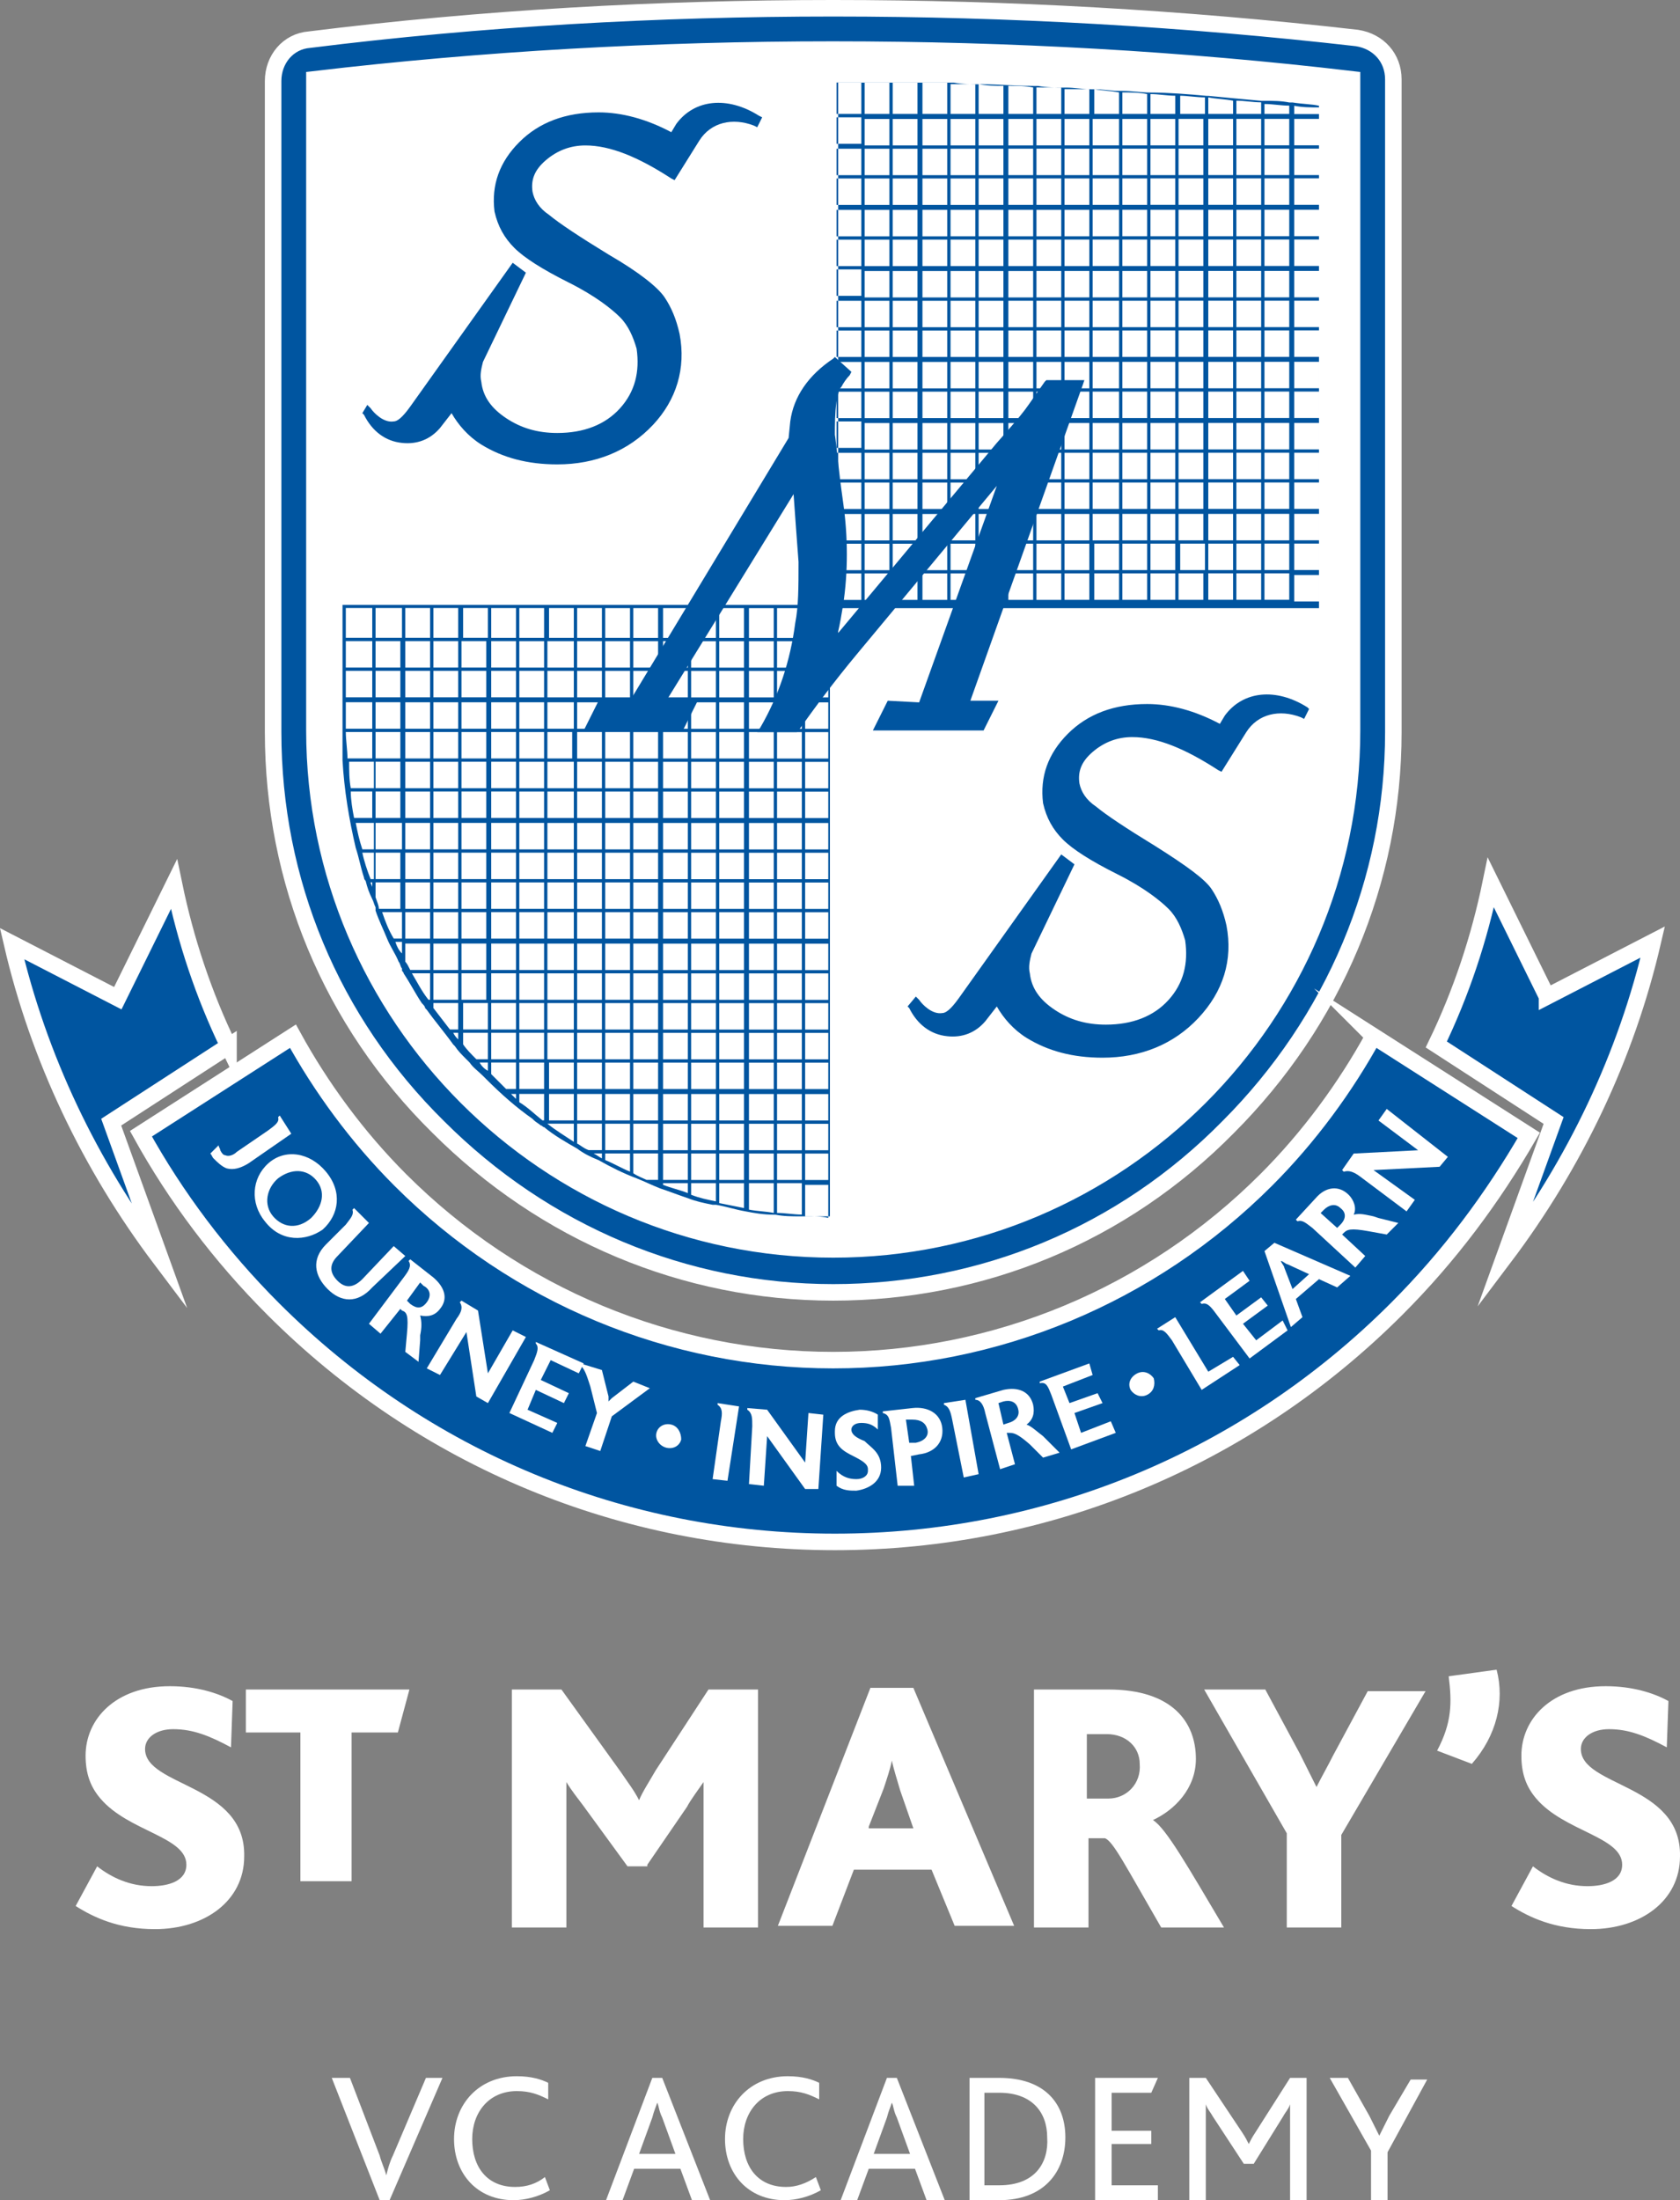 <?xml version="1.0" encoding="UTF-8"?>
<svg id="Layer_2" data-name="Layer 2" xmlns="http://www.w3.org/2000/svg" viewBox="0 0 101.68 133.13">
  <rect x="0" y="0" width="101.68" height="133.13" fill="#808080" stroke="none"/>
  <defs>
    <style>
      .cls-1, .cls-2 {
        fill: #0055a0;
      }

      .cls-3 {
        fill: #fff;
      }

      .cls-2 {
        stroke: #fff;
        stroke-miterlimit: 10;
      }
    </style>
  </defs>
  <g>
    <path class="cls-3" d="m8.78,105.83c0-.7.7-1.2,1.7-1.2,1.2,0,2.2.4,3.5,1.1l.1-2.8c-.9-.5-2.2-.9-3.8-.9-3.3,0-5.1,2-5.1,4.2,0,1.1.3,1.9.9,2.6,1.7,2,5.2,2.3,5.2,4,0,1-1.1,1.3-2.1,1.3-1.3,0-2.4-.5-3.3-1.2l-1.3,2.4c1.1.7,2.6,1.4,4.8,1.4,3,0,5.4-1.7,5.4-4.4.1-4.4-6-4.2-6-6.5Z"/>
    <polygon class="cls-3" points="21.28 113.83 21.28 104.83 24.08 104.83 24.78 102.23 14.88 102.23 14.88 104.83 18.18 104.83 18.18 113.83 21.28 113.83"/>
    <path class="cls-3" d="m39.18,112.83l2.4-3.5c.2-.4.8-1.2,1-1.5h0v8.8h3.3v-14.4h-3l-3.2,4.9c-.4.7-.8,1.3-1,1.8h0c-.3-.6-.7-1.1-1.1-1.7l-3.6-5h-3v14.4h3.3v-8.8h0c.3.5.7,1,1,1.4l2.7,3.7h1.2v-.1Z"/>
    <path class="cls-3" d="m55.28,102.13h-2.6l-5.6,14.4h3.3l1.3-3.4h4.7l1.4,3.4h3.6l-6.1-14.4Zm-2.7,8.4l.9-2.3c.2-.6.4-1.2.5-1.7h0c.1.5.3,1.1.5,1.8l.8,2.3h-2.7v-.1Z"/>
    <path class="cls-3" d="m69.78,110.13h0c1.3-.6,2.6-1.9,2.6-3.7,0-2.2-1.4-4.2-5.3-4.2h-4.5v14.4h3.3v-5.4h1c.5.2,1.2,1.6,3.4,5.4h3.8c-2.2-3.7-3.5-6-4.3-6.5Zm-2.7-1.3h-1.3v-3.9h1.2c1.2,0,2,.8,2,1.8.1,1.2-.8,2.1-1.9,2.1Z"/>
    <path class="cls-3" d="m77.88,116.63h3.3v-5.6l5.1-8.7h-3.5l-2.1,3.9c-.3.6-.7,1.3-1,1.9h0c-.3-.6-.7-1.4-1-2l-2.1-3.9h-3.7l5,8.7v5.7Z"/>
    <path class="cls-3" d="m87.68,101.43c.2,1.6.2,2.8-.7,4.5l2.1.8c1.5-1.7,2-3.8,1.5-5.7l-2.9.4Z"/>
    <path class="cls-3" d="m95.68,105.83c0-.7.7-1.2,1.7-1.2,1.2,0,2.2.4,3.5,1.1l.1-2.8c-.9-.5-2.2-.9-3.8-.9-3.3,0-5.1,2-5.1,4.2,0,1.1.3,1.9.9,2.6,1.7,2,5.2,2.3,5.2,4,0,1-1.1,1.3-2.1,1.3-1.3,0-2.4-.5-3.3-1.2l-1.3,2.4c1.1.7,2.6,1.4,4.8,1.4,3,0,5.4-1.7,5.4-4.4.1-4.4-6-4.2-6-6.5Z"/>
    <path class="cls-3" d="m23.78,130.43c-.2.4-.3.8-.4,1.2h0c-.1-.4-.3-.8-.4-1.2l-1.8-4.7h-1.1l2.9,7.4h.6l3.2-7.4h-1l-2,4.7Z"/>
    <path class="cls-3" d="m31.18,132.33c-1.7,0-2.6-1.2-2.6-2.9,0-1.6,1-2.9,2.7-2.9.8,0,1.3.2,1.9.5v-1c-.4-.2-1-.4-1.9-.4-2.3,0-3.8,1.7-3.8,3.8s1.4,3.7,3.6,3.7c.7,0,1.5-.2,2.2-.6l-.3-.8c-.5.4-1.1.6-1.8.6Z"/>
    <path class="cls-3" d="m39.48,125.73l-2.8,7.4h1l.7-1.9h2.8l.7,1.9h1.1l-2.9-7.4h-.6Zm-.8,4.6l.8-2.2c.1-.4.2-.6.3-.9h0c.1.2.1.5.3.9l.8,2.2h-2.2Z"/>
    <path class="cls-3" d="m47.58,132.33c-1.7,0-2.6-1.2-2.6-2.9,0-1.6,1-2.9,2.7-2.9.8,0,1.3.2,1.9.5v-1c-.4-.2-1-.4-1.9-.4-2.3,0-3.8,1.7-3.8,3.8s1.4,3.7,3.6,3.7c.7,0,1.5-.2,2.2-.6l-.3-.8c-.6.4-1.2.6-1.8.6Z"/>
    <path class="cls-3" d="m53.68,125.73l-2.8,7.4h1l.7-1.9h2.8l.7,1.9h1.1l-2.9-7.4h-.6Zm-.8,4.6l.8-2.2c.1-.4.2-.6.3-.9h0c.1.2.1.5.3.9l.8,2.2h-2.2Z"/>
    <path class="cls-3" d="m60.48,125.73h-1.8v7.4h1.8c2.7,0,4-1.7,4-3.8s-1.3-3.6-4-3.6Zm0,6.5h-.9v-5.6h.9c2,0,2.9,1.2,2.9,2.7.1,1.5-.7,2.9-2.9,2.9Z"/>
    <polygon class="cls-3" points="67.28 129.73 69.68 129.73 69.68 128.93 67.28 128.93 67.28 126.63 69.68 126.63 70.08 125.73 66.28 125.73 66.28 133.13 70.08 133.13 70.08 132.23 67.28 132.23 67.28 129.73"/>
    <path class="cls-3" d="m75.98,129.03c-.2.3-.3.5-.4.7h0c-.1-.2-.2-.4-.4-.7l-2.2-3.3h-1v7.4h1v-5.8h0c.1.3.3.5.4.7l1.9,2.9h.6l1.8-2.9c.1-.2.3-.4.4-.7h0v5.8h1v-7.4h-1l-2.1,3.3Z"/>
    <path class="cls-3" d="m84.08,128.03c-.2.4-.4.8-.6,1.2h0c-.2-.4-.4-.8-.6-1.2l-1.3-2.3h-1.1l2.5,4.4v3h1v-2.9l2.4-4.4h-1l-1.3,2.2Z"/>
  </g>
  <g>
    <path class="cls-3" d="m50.43,3c10.7,0,21.2.6,31.4,1.8v39.4c0,17.3-14.1,31.4-31.4,31.4h0c-17.3,0-31.4-14.1-31.4-31.4V4.8c10.2-1.2,20.7-1.8,31.4-1.8"/>
    <path class="cls-2" d="m50.43,3c10.7,0,21.2.6,31.4,1.8v39.4c0,17.3-14.1,31.4-31.4,31.4h0c-17.3,0-31.4-14.1-31.4-31.4V4.8c10.2-1.2,20.7-1.8,31.4-1.8m0-2.5c-10.6,0-21.3.6-31.7,1.9h0c-1.3.1-2.2,1.2-2.2,2.5h0v39.4c0,9,3.5,17.5,10,23.9,6.4,6.4,14.9,10,23.9,10s17.5-3.5,23.9-10c6.4-6.4,10-14.9,10-23.9V4.8h0c0-1.3-.9-2.3-2.2-2.5h0c-10.5-1.2-21.1-1.8-31.7-1.8h0Z"/>
    <path class="cls-1" d="m78.23,6.2h-.2c-.5-.1-1-.1-1.5-.1h-.2c-1.1-.1-2.2-.2-3.2-.3h-.1c-1.1-.1-2.3-.2-3.4-.2h0c-.6,0-1.1-.1-1.7-.1h-.2c-.5,0-1-.1-1.5-.1h-.2c-.5,0-1-.1-1.5-.1h-.1c-.5,0-1.1,0-1.6-.1h-.2c-1.1,0-2.2-.1-3.2-.1h-.1c-.5,0-1.1,0-1.6-.1h-7v31.8h29.1V6.4c-.4-.1-1-.1-1.6-.2Zm1.6.7h-1.5v-.5c.5.1,1,.1,1.5.1v.4Zm-29.2.2h1.5v1.6h-1.5v-1.6Zm1.5,1.9v1.6h-1.5v-1.6h1.5Zm0,1.8v1.6h-1.5v-1.6h1.5Zm0,1.9v1.6h-1.5v-1.6s1.5,0,1.5,0Zm0,1.8v1.6h-1.5v-1.6h1.5Zm0,1.8v1.6h-1.5v-1.6h1.5Zm0,1.9v1.6h-1.5v-1.6h1.5Zm0,1.8v1.6h-1.5v-1.6h1.5Zm0,1.9v1.6h-1.5v-1.6h1.5Zm0,1.8v1.6h-1.5v-1.6h1.5Zm0,1.8v1.6h-1.5v-1.6h1.5Zm0,1.9v1.6h-1.5v-1.6s1.5,0,1.5,0Zm0,1.8v1.6h-1.5v-1.6h1.5Zm0,1.9v1.6h-1.5v-1.6h1.5Zm0,1.8v1.6h-1.5v-1.6h1.5Zm0,1.8v1.6h-1.5v-1.6h1.5Zm.2-2v-1.6h1.5v1.6h-1.5Zm1.5.2v1.6h-1.5v-1.6h1.5Zm-1.5-2.1v-1.6h1.5v1.6h-1.5Zm0-1.8v-1.6h1.5v1.6h-1.5Zm0-1.8v-1.6h1.5v1.6h-1.5Zm0-1.9v-1.6h1.5v1.6h-1.5Zm0-1.8v-1.6h1.5v1.6h-1.5Zm0-1.9v-1.6h1.5v1.6h-1.5Zm0-1.8v-1.6h1.5v1.6h-1.5Zm0-1.8v-1.6h1.5v1.6h-1.5Zm0-1.9v-1.6h1.5v1.6h-1.5Zm0-1.8v-1.6h1.5v1.6h-1.5Zm0-1.9v-1.6h1.5v1.6h-1.5Zm0-1.8v-1.6h1.5v1.6h-1.5Zm0-1.8v-1.6h1.5v1.6h-1.5Zm0,25.9h1.5v1.6h-1.5v-1.6Zm1.7-2v-1.6h1.5v1.6h-1.5Zm1.5.2v1.6h-1.5v-1.6h1.5Zm-1.5-2.1v-1.6h1.5v1.6h-1.5Zm0-1.8v-1.6h1.5v1.6h-1.5Zm0-1.8v-1.6h1.5v1.6h-1.5Zm0-1.9v-1.6h1.5v1.6h-1.5Zm0-1.8v-1.6h1.5v1.6h-1.5Zm0-1.9v-1.6h1.5v1.6h-1.5Zm0-1.8v-1.6h1.5v1.6h-1.5Zm0-1.8v-1.6h1.5v1.6h-1.5Zm0-1.9v-1.6h1.5v1.6h-1.5Zm0-1.8v-1.6h1.5v1.6h-1.5Zm0-1.9v-1.6h1.5v1.6h-1.5Zm0-1.8v-1.6h1.5v1.6h-1.5Zm0-1.8v-1.6h1.5v1.6h-1.5Zm0,25.9h1.5v1.6h-1.5v-1.6Zm1.8-2v-1.6h1.5v1.6h-1.5Zm1.5.2v1.6h-1.5v-1.6h1.5Zm-1.5-2.1v-1.6h1.5v1.6h-1.5Zm0-1.8v-1.6h1.5v1.6h-1.5Zm0-1.8v-1.6h1.5v1.6h-1.5Zm0-1.9v-1.6h1.5v1.6h-1.5Zm0-1.8v-1.6h1.5v1.6h-1.5Zm0-1.9v-1.6h1.5v1.6h-1.5Zm0-1.8v-1.6h1.5v1.6h-1.5Zm0-1.8v-1.6h1.5v1.6h-1.5Zm0-1.9v-1.6h1.5v1.6h-1.5Zm0-1.8v-1.6h1.5v1.6h-1.5Zm0-1.9v-1.6h1.5v1.6h-1.5Zm0-1.8v-1.6h1.5v1.6h-1.5Zm0-1.8v-1.6h1.5v1.6h-1.5Zm0,25.9h1.5v1.6h-1.5v-1.6Zm1.7-2v-1.6h1.5v1.6h-1.5Zm1.5.2v1.6h-1.5v-1.6h1.5Zm-1.5-2.1v-1.6h1.5v1.6h-1.5Zm0-1.8v-1.6h1.5v1.6h-1.5Zm0-1.8v-1.6h1.5v1.6h-1.5Zm0-1.9v-1.6h1.5v1.6h-1.5Zm0-1.8v-1.6h1.5v1.6h-1.5Zm0-1.9v-1.6h1.5v1.6h-1.5Zm0-1.8v-1.6h1.5v1.6h-1.5Zm0-1.8v-1.6h1.5v1.6h-1.5Zm0-1.9v-1.6h1.5v1.6h-1.5Zm0-1.8v-1.6h1.5v1.6h-1.5Zm0-1.9v-1.6h1.5v1.6h-1.5Zm0-1.8v-1.6h1.5v1.6h-1.5Zm0-1.8v-1.6h1.5v1.6h-1.5Zm0,25.9h1.5v1.6h-1.5v-1.6Zm1.7-2v-1.6h1.5v1.6h-1.5Zm1.5.2v1.6h-1.5v-1.6h1.5Zm-1.5-2.1v-1.6h1.5v1.6h-1.5Zm0-1.8v-1.6h1.5v1.6h-1.5Zm0-1.8v-1.6h1.5v1.6h-1.5Zm0-1.9v-1.6h1.5v1.6h-1.5Zm0-1.8v-1.6h1.5v1.6h-1.5Zm0-1.9v-1.6h1.5v1.6h-1.5Zm0-1.8v-1.6h1.5v1.6h-1.5Zm0-1.8v-1.6h1.5v1.6h-1.5Zm0-1.9v-1.6h1.5v1.6h-1.5Zm0-1.8v-1.6h1.5v1.6h-1.5Zm0-1.9v-1.6h1.5v1.6h-1.5Zm0-1.8v-1.6h1.5v1.6h-1.5Zm0-1.8v-1.6h1.5v1.6h-1.5Zm0,25.9h1.5v1.6h-1.5v-1.6Zm1.8-2v-1.6h1.5v1.6h-1.5Zm1.5.2v1.6h-1.5v-1.6h1.5Zm-1.5-2.1v-1.6h1.5v1.6h-1.5Zm0-1.8v-1.6h1.5v1.6h-1.5Zm0-1.8v-1.6h1.5v1.6h-1.5Zm0-1.9v-1.6h1.5v1.6h-1.5Zm0-1.8v-1.6h1.5v1.6h-1.5Zm0-1.9v-1.6h1.5v1.6h-1.5Zm0-1.8v-1.6h1.5v1.6h-1.5Zm0-1.8v-1.6h1.5v1.6h-1.5Zm0-1.9v-1.6h1.5v1.6h-1.5Zm0-1.8v-1.6h1.5v1.6h-1.5Zm0-1.9v-1.6h1.5v1.6h-1.5Zm0-1.8v-1.6h1.5v1.6h-1.5Zm0-1.8v-1.6h1.5v1.6h-1.5Zm0,25.9h1.5v1.6h-1.5s0-1.6,0-1.6Zm1.7-2v-1.6h1.5v1.6h-1.5Zm1.5.2v1.6h-1.5v-1.6h1.5Zm-1.5-2.1v-1.6h1.5v1.6h-1.5Zm0-1.8v-1.6h1.5v1.6h-1.5Zm0-1.8v-1.6h1.5v1.6h-1.5Zm0-1.9v-1.6h1.5v1.6h-1.5Zm0-1.8v-1.6h1.5v1.6h-1.5Zm0-1.9v-1.6h1.5v1.6h-1.5Zm0-1.8v-1.6h1.5v1.6h-1.5Zm0-1.8v-1.6h1.5v1.6h-1.5Zm0-1.9v-1.6h1.5v1.6h-1.5Zm0-1.8v-1.6h1.5v1.6h-1.5Zm0-1.9v-1.6h1.5v1.6h-1.5Zm0-1.8v-1.6h1.5v1.6h-1.5Zm0-1.8v-1.6h1.5v1.6h-1.5Zm0,25.9h1.5v1.6h-1.5v-1.6Zm1.7-2v-1.6h1.5v1.6h-1.5Zm1.5.2v1.6h-1.5v-1.6h1.5Zm-1.5-2.1v-1.6h1.5v1.6h-1.5Zm0-1.8v-1.6h1.5v1.6h-1.5Zm0-1.8v-1.6h1.5v1.6h-1.5Zm0-1.9v-1.6h1.5v1.6h-1.5Zm0-1.8v-1.6h1.5v1.6h-1.5Zm0-1.9v-1.6h1.5v1.6h-1.5Zm0-1.8v-1.6h1.5v1.6h-1.5Zm0-1.8v-1.6h1.5v1.6h-1.5Zm0-1.9v-1.6h1.5v1.6h-1.5Zm0-1.8v-1.6h1.5v1.6h-1.5Zm0-1.9v-1.6h1.5v1.6h-1.5Zm0-1.8v-1.6h1.5v1.6h-1.5Zm0-1.8v-1.6h1.5v1.6h-1.5Zm0,25.9h1.5v1.6h-1.5v-1.6Zm1.7-2v-1.6h1.6v1.6h-1.6Zm1.6.2v1.6h-1.5v-1.6h1.5Zm-1.6-2.1v-1.6h1.6v1.6h-1.6Zm0-1.8v-1.6h1.6v1.6h-1.6Zm0-1.8v-1.6h1.6v1.6h-1.6Zm0-1.9v-1.6h1.6v1.6h-1.6Zm0-1.8v-1.6h1.6v1.6h-1.6Zm0-1.9v-1.6h1.6v1.6h-1.6Zm0-1.8v-1.6h1.6v1.6h-1.6Zm0-1.8v-1.6h1.6v1.6h-1.6Zm0-1.9v-1.6h1.6v1.6h-1.6Zm0-1.8v-1.6h1.6v1.6h-1.6Zm0-1.9v-1.6h1.6v1.6h-1.6Zm0-1.8v-1.6h1.6v1.6h-1.6Zm0-1.8v-1.6h1.6v1.6h-1.6Zm0,25.9h1.6v1.6h-1.5v-1.6h-.1Zm1.8-2v-1.6h1.5v1.6h-1.5Zm1.5.2v1.6h-1.5v-1.6h1.5Zm-1.5-2.1v-1.6h1.5v1.6h-1.5Zm0-1.8v-1.6h1.5v1.6h-1.5Zm0-1.8v-1.6h1.5v1.6h-1.5Zm0-1.9v-1.6h1.5v1.6h-1.5Zm0-1.8v-1.6h1.5v1.6h-1.5Zm0-1.9v-1.6h1.5v1.6h-1.5Zm0-1.8v-1.6h1.5v1.6h-1.5Zm0-1.8v-1.6h1.5v1.6h-1.5Zm0-1.9v-1.6h1.5v1.6h-1.5Zm0-1.8v-1.6h1.5v1.6h-1.5Zm0-1.9v-1.6h1.5v1.6h-1.5Zm0-1.8v-1.6h1.5v1.6h-1.5Zm0-1.8v-1.6h1.5v1.6h-1.5Zm0,25.9h1.5v1.6h-1.5v-1.6Zm1.7-2v-1.6h1.5v1.6h-1.5Zm1.5.2v1.6h-1.5v-1.6h1.5Zm-1.5-2.1v-1.6h1.5v1.6h-1.5Zm0-1.8v-1.6h1.5v1.6h-1.5Zm0-1.8v-1.6h1.5v1.6h-1.5Zm0-1.9v-1.6h1.5v1.6h-1.5Zm0-1.8v-1.6h1.5v1.6h-1.5Zm0-1.9v-1.6h1.5v1.6h-1.5Zm0-1.8v-1.6h1.5v1.6h-1.5Zm0-1.8v-1.6h1.5v1.6h-1.5Zm0-1.9v-1.6h1.5v1.6h-1.5Zm0-1.8v-1.6h1.5v1.6h-1.5Zm0-1.9v-1.6h1.5v1.6h-1.5Zm0-1.8v-1.6h1.5v1.6h-1.5Zm0-1.8v-1.6h1.5v1.6h-1.5Zm0,25.9h1.5v1.6h-1.5v-1.6Zm1.7-2v-1.6h1.5v1.6h-1.5Zm1.6.2v1.6h-1.5v-1.6h1.5Zm-1.6-2.1v-1.6h1.5v1.6h-1.5Zm0-1.8v-1.6h1.5v1.6h-1.5Zm0-1.8v-1.6h1.5v1.6h-1.5Zm0-1.9v-1.6h1.5v1.6h-1.5Zm0-1.8v-1.6h1.5v1.6h-1.5Zm0-1.9v-1.6h1.5v1.6h-1.5Zm0-1.8v-1.6h1.5v1.6h-1.5Zm0-1.8v-1.6h1.5v1.6h-1.5Zm0-1.9v-1.6h1.5v1.6h-1.5Zm0-1.8v-1.6h1.5v1.6h-1.5Zm0-1.9v-1.6h1.5v1.6h-1.5Zm0-1.8v-1.6h1.5v1.6h-1.5Zm0-1.8v-1.6h1.5v1.6h-1.5Zm0,25.9h1.5v1.6h-1.5v-1.6Zm1.8-2v-1.6h1.5v1.6h-1.5Zm1.5.2v1.6h-1.5v-1.6h1.5Zm-1.5-2.1v-1.6h1.5v1.6h-1.5Zm0-1.8v-1.6h1.5v1.6h-1.5Zm0-1.8v-1.6h1.5v1.6h-1.5Zm0-1.9v-1.6h1.5v1.6h-1.5Zm0-1.8v-1.6h1.5v1.6h-1.5Zm0-1.9v-1.6h1.5v1.6h-1.5Zm0-1.8v-1.6h1.5v1.6h-1.5Zm0-1.8v-1.6h1.5v1.6h-1.5Zm0-1.9v-1.6h1.5v1.6h-1.5Zm0-1.8v-1.6h1.5v1.6h-1.5Zm0-1.9v-1.6h1.5v1.6h-1.5Zm0-1.8v-1.6h1.5v1.6h-1.5Zm0-1.8v-1.6h1.5v1.6h-1.5Zm0,25.9h1.5v1.6h-1.5v-1.6Zm1.7-2v-1.6h1.5v1.6h-1.5Zm1.5.2v1.6h-1.5v-1.6h1.5Zm-1.5-2.1v-1.6h1.5v1.6h-1.5Zm0-1.8v-1.6h1.5v1.6h-1.5Zm0-1.8v-1.6h1.5v1.6h-1.5Zm0-1.9v-1.6h1.5v1.6h-1.5Zm0-1.8v-1.6h1.5v1.6h-1.5Zm0-1.9v-1.6h1.5v1.6h-1.5Zm0-1.8v-1.6h1.5v1.6h-1.5Zm0-1.8v-1.6h1.5v1.6h-1.5Zm0-1.9v-1.6h1.5v1.6h-1.5Zm0-1.8v-1.6h1.5v1.6h-1.5Zm0-1.9v-1.6h1.5v1.6h-1.5Zm0-1.8v-1.6h1.5v1.6h-1.5Zm0-1.8v-1.6h1.5v1.6h-1.5Zm0,25.9h1.5v1.6h-1.5v-1.6Zm1.7-2v-1.6h1.5v1.6h-1.5Zm1.5.2v1.6h-1.5v-1.6h1.5Zm-1.5-2.1v-1.6h1.5v1.6h-1.5Zm0-1.8v-1.6h1.5v1.6h-1.5Zm0-1.8v-1.6h1.5v1.6h-1.5Zm0-1.9v-1.6h1.5v1.6h-1.5Zm0-1.8v-1.6h1.5v1.6h-1.5Zm0-1.9v-1.6h1.5v1.6h-1.5Zm0-1.8v-1.6h1.5v1.6h-1.5Zm0-1.8v-1.6h1.5v1.6h-1.5Zm0-1.9v-1.6h1.5v1.6h-1.5Zm0-1.8v-1.6h1.5v1.6h-1.5Zm0-1.9v-1.6h1.5v1.6h-1.5Zm0-1.8v-1.6h1.5v1.6h-1.5Zm0-1.8v-1.6h1.5v1.6h-1.5Zm0,25.9h1.5v1.6h-1.5v-1.6Zm1.8,1.7v-1.6h1.5v1.6h-1.5Zm0-1.9v-1.6h1.5v1.6h-1.5Zm0-1.8v-1.6h1.5v1.6h-1.5Zm0-1.9v-1.6h1.5v1.6h-1.5Zm0-1.8v-1.6h1.5v1.6h-1.5Zm0-1.8v-1.6h1.5v1.6h-1.5Zm0-1.9v-1.6h1.5v1.6h-1.5Zm0-1.8v-1.6h1.5v1.6h-1.5Zm0-1.9v-1.6h1.5v1.6h-1.5Zm0-1.8v-1.6h1.5v1.6h-1.5Zm0-1.8v-1.6h1.5v1.6h-1.5Zm0-1.9v-1.6h1.5v1.6h-1.5Zm0-1.8v-1.6h1.5v1.6h-1.5Zm0-1.9v-1.6h1.5v1.6h-1.5Zm0-1.8v-1.6h1.5v1.6h-1.5Zm0-1.8v-1.6h1.5v1.6h-1.5Zm-.3-2.4v.5h-1.5v-.6c.5,0,1,.1,1.5.1Zm-1.7.5h-1.5v-.8c.5,0,1,.1,1.5.1v.7Zm-1.7-.8v.8h-1.5v-1c.5.1,1,.1,1.5.2Zm-1.7-.2v1h-1.5v-1.1c.4,0,1,.1,1.5.1Zm-1.8-.1v1.1h-1.5v-1.2c.5,0,1,.1,1.5.1Zm-1.7-.1v1.2h-1.5v-1.3c.5,0,1,0,1.5.1Zm-1.7-.1v1.3h-1.5v-1.5c.5.1,1,.1,1.5.2Zm-1.8-.2v1.5h-1.5v-1.5h1.5Zm-1.7-.1v1.6h-1.5v-1.6h1.5Zm-1.7,1.6h-1.5v-1.7c.5,0,1,0,1.5.1v1.6Zm-1.8-1.7v1.7h-1.5v-1.8c.5.1,1,.1,1.5.1Zm-1.7-.1v1.8h-1.5v-1.8h1.5Zm-1.7,1.8h-1.5v-1.9h1.5v1.9Zm-1.8-1.9v1.9h-1.5v-1.9h1.5Zm-1.7,1.9h-1.5v-1.9h1.5v1.9Zm-1.7-1.9v1.9h-1.5v-1.9h1.5Z"/>
    <path class="cls-1" d="m50.23,36.6h-29.5v7.6h0v1.6h0v.2c.1,1.8.4,3.6.8,5.3h0c.2.6.3,1.2.5,1.8h0q0,.1.1.2c.1.4.2.7.4,1.1.1.2.1.3.2.5h0v.1h0v.1c.2.6.5,1.2.7,1.7h0c.2.5.5.9.7,1.4h0c.1.1.1.3.2.4h0v.1h0c0,.1.1.1.1.2h0c.4.6.7,1.2,1.1,1.8h0c.1.1.2.2.2.3h0l.1.1c.5.7,1.1,1.4,1.6,2.1h0l.1.1c.2.3.4.5.7.8l.2.2h0c.2.3.5.5.8.8h0l.2.2h0c.9.9,1.8,1.7,2.8,2.4h0l.1.1c.1.1.3.2.4.3.1,0,.1.1.2.1h0c.6.5,1.3.9,2,1.3h0c.4.3.8.5,1.3.7h0c.7.4,1.5.8,2.3,1.1h0c.5.2.9.4,1.4.6h0c.6.2,1.1.4,1.7.6h0c.5.2,1,.3,1.5.4h.2c.6.1,1.2.3,1.8.4h0c.5.1,1.1.2,1.7.2h.1c.5.1,1,.1,1.5.1h1.8v-37h0Zm-1.5,33.2h1.4v1.6h-1.4v-1.6Zm0-.2v-1.6h1.4v1.6h-1.4Zm0-1.8v-1.6h1.4v1.6h-1.4Zm0-1.9v-1.6h1.4v1.6h-1.4Zm0-1.8v-1.6h1.4v1.6h-1.4Zm0-1.8v-1.6h1.4v1.6h-1.4Zm0-1.8v-1.6h1.4v1.6h-1.4Zm0-1.8v-1.6h1.4v1.6h-1.4Zm0-1.9v-1.6h1.4v1.6h-1.4Zm0-1.8v-1.6h1.4v1.6h-1.4Zm0-1.8v-1.6h1.4v1.6h-1.4Zm0-1.8v-1.6h1.4v1.6h-1.4Zm0-1.9v-1.6h1.4v1.6h-1.4Zm0-1.8v-1.6h1.4v1.6h-1.4Zm0-1.8v-1.6h1.4v1.6h-1.4Zm0-1.8v-1.6h1.4v1.6h-1.4Zm0-1.9v-1.6h1.4v1.6h-1.4Zm0-1.8v-1.6h1.4v1.6h-1.4Zm1.4-3.6v1.8h-1.4v-1.8h1.4Zm-1.6,0v1.8h-1.5v-1.8h1.5Zm-1.5,31v-1.6h1.5v1.6h-1.5Zm1.5.2v1.6h-1.5v-1.6h1.5Zm-1.5-2.1v-1.6h1.5v1.6h-1.5Zm0-1.8v-1.6h1.5v1.6h-1.5Zm0-1.8v-1.6h1.5v1.6h-1.5Zm0-1.8v-1.6h1.5v1.6h-1.5Zm0-1.8v-1.6h1.5v1.6h-1.5Zm0-1.9v-1.6h1.5v1.6h-1.5Zm0-1.8v-1.6h1.5v1.6h-1.5Zm0-1.8v-1.6h1.5v1.6h-1.5Zm0-1.8v-1.6h1.5v1.6h-1.5Zm0-1.9v-1.6h1.5v1.6h-1.5Zm0-1.8v-1.6h1.5v1.6h-1.5Zm0-1.8v-1.6h1.5v1.6h-1.5Zm0-1.8v-1.6h1.5v1.6h-1.5Zm0-1.9v-1.6h1.5v1.6h-1.5Zm0-1.8v-1.6h1.5v1.6h-1.5Zm0,29.4h1.5v1.6h-1.5v-1.6Zm-.2-33v1.8h-1.5v-1.8h1.5Zm-1.5,31v-1.6h1.5v1.6h-1.5Zm1.5.2v1.6h-1.5v-1.6h1.5Zm-1.5-2.1v-1.6h1.5v1.6h-1.5Zm0-1.8v-1.6h1.5v1.6h-1.5Zm0-1.8v-1.6h1.5v1.6h-1.5Zm0-1.8v-1.6h1.5v1.6h-1.5Zm0-1.8v-1.6h1.5v1.6h-1.5Zm0-1.9v-1.6h1.5v1.6h-1.5Zm0-1.8v-1.6h1.5v1.6h-1.5Zm0-1.8v-1.6h1.5v1.6h-1.5Zm0-1.8v-1.6h1.5v1.6h-1.5Zm0-1.9v-1.6h1.5v1.6h-1.5Zm0-1.8v-1.6h1.5v1.6h-1.5Zm0-1.8v-1.6h1.5v1.6h-1.5Zm0-1.8v-1.6h1.5v1.6h-1.5Zm0-1.9v-1.6h1.5v1.6h-1.5Zm0-1.8v-1.6h1.5v1.6h-1.5Zm0,29.4h1.5v1.6h-1.5v-1.6Zm-.3-33v1.8h-1.5v-1.8h1.5Zm-3.2,31v-1.6h1.5v1.6h-1.5Zm1.5.2v1.6h-1.5v-1.6h1.5Zm-1.5-2.1v-1.6h1.5v1.6h-1.5Zm0-1.8v-1.6h1.5v1.6h-1.5Zm0-1.8v-1.6h1.5v1.6h-1.5Zm0-1.8v-1.6h1.5v1.6h-1.5Zm0-1.8v-1.6h1.5v1.6h-1.5Zm0-1.9v-1.6h1.5v1.6h-1.5Zm0-1.8v-1.6h1.5v1.6h-1.5Zm0-1.8v-1.6h1.5v1.6h-1.5Zm0-1.8v-1.6h1.5v1.6h-1.5Zm0-1.9v-1.6h1.5v1.6h-1.5Zm0-1.8v-1.6h1.5v1.6h-1.5Zm0-1.8v-1.6h1.5v1.6h-1.5Zm0-1.8v-1.6h1.5v1.6h-1.5Zm0-1.9v-1.6h1.5v1.6h-1.5Zm0-1.8v-1.6h1.5v1.6h-1.5Zm0,29.4h1.5v1.6h-1.5v-1.6Zm1.7-.2v-1.6h1.5v1.6h-1.5Zm1.5.2v1.6h-1.5v-1.6h1.5Zm-1.5-2v-1.6h1.5v1.6h-1.5Zm0-1.9v-1.6h1.5v1.6h-1.5Zm0-1.8v-1.6h1.5v1.6h-1.5Zm0-1.8v-1.6h1.5v1.6h-1.5Zm0-1.8v-1.6h1.5v1.6h-1.5Zm0-1.8v-1.6h1.5v1.6h-1.5Zm0-1.9v-1.6h1.5v1.6h-1.5Zm0-1.8v-1.6h1.5v1.6h-1.5Zm0-1.8v-1.6h1.5v1.6h-1.5Zm0-1.8v-1.6h1.5v1.6h-1.5Zm0-1.9v-1.6h1.5v1.6h-1.5Zm0-1.8v-1.6h1.5v1.6h-1.5Zm0-1.8v-1.6h1.5v1.6h-1.5Zm0-1.8v-1.6h1.5v1.6h-1.5Zm0-1.9v-1.6h1.5v1.6h-1.5Zm0-1.8v-1.6h1.5v1.6h-1.5Zm1.5,31.2v1.5c-.5-.1-1-.2-1.5-.3v-1.2h1.5Zm-1.7-34.8v1.8h-1.5v-1.8h1.5Zm-1.7,0v1.8h-1.5v-1.8h1.5Zm-1.5,31v-1.6h1.5v1.6h-1.5Zm1.5.2v1.6h-1.5v-1.6h1.5Zm-1.5-2.1v-1.6h1.5v1.6h-1.5Zm0-1.8v-1.6h1.5v1.6h-1.5Zm0-1.8v-1.6h1.5v1.6h-1.5Zm0-1.8v-1.6h1.5v1.6h-1.5Zm0-1.8v-1.6h1.5v1.6h-1.5Zm0-1.9v-1.6h1.5v1.6h-1.5Zm0-1.8v-1.6h1.5v1.6h-1.5Zm0-1.8v-1.6h1.5v1.6h-1.5Zm0-1.8v-1.6h1.5v1.6h-1.5Zm0-1.9v-1.6h1.5v1.6h-1.5Zm0-1.8v-1.6h1.5v1.6h-1.5Zm0-1.8v-1.6h1.5v1.6h-1.5Zm0-1.8v-1.6h1.5v1.6h-1.5Zm0-1.9v-1.6h1.5v1.6h-1.5Zm0-1.8v-1.6h1.5v1.6h-1.5Zm0,29.4h1.5v1.6h-1.5v-1.6Zm-.3-33v1.8h-1.5v-1.8h1.5Zm0,34.9s0-.1,0,0h0Zm-1.5-5.8v-1.6h1.5v1.6h-1.5Zm1.5.3v1.6h-1.5v-1.6h1.5Zm-1.5-2.1v-1.6h1.5v1.6h-1.5Zm0-1.8v-1.6h1.5v1.6h-1.5Zm0-1.8v-1.6h1.5v1.6h-1.5Zm0-1.8v-1.6h1.5v1.6h-1.5Zm0-1.9v-1.6h1.5v1.6h-1.5Zm0-1.8v-1.6h1.5v1.6h-1.5Zm0-1.8v-1.6h1.5v1.6h-1.5Zm0-1.8v-1.6h1.5v1.6h-1.5Zm0-1.9v-1.6h1.5v1.6h-1.5Zm0-1.8v-1.6h1.5v1.6h-1.5Zm0-1.8v-1.6h1.5v1.6h-1.5Zm0-1.8v-1.6h1.5v1.6h-1.5Zm0-1.9v-1.6h1.5v1.6h-1.5Zm0-1.8v-1.6h1.5v1.6h-1.5Zm0,27.6h1.5v1.6h-1.5v-1.6Zm-.2-31.2v1.8h-1.5v-1.8h1.5Zm-3.2,27.3v-1.6h1.5v1.6h-1.5Zm1.5.2v1.6h-1.5v-1.6h1.5Zm-1.5-2v-1.6h1.5v1.6h-1.5Zm0-1.8v-1.6h1.5v1.6h-1.5Zm0-1.8v-1.6h1.5v1.6h-1.5Zm0-1.9v-1.6h1.5v1.6h-1.5Zm0-1.8v-1.6h1.5v1.6h-1.5Zm0-1.8v-1.6h1.5v1.6h-1.5Zm0-1.8v-1.6h1.5v1.6h-1.5Zm0-1.9v-1.6h1.5v1.6h-1.5Zm0-1.8v-1.6h1.5v1.6h-1.5Zm0-1.8v-1.6h1.5v1.6h-1.5Zm0-1.8v-1.6h1.5v1.6h-1.5Zm0-1.9v-1.6h1.5v1.6h-1.5Zm0-1.8v-1.6h1.5v1.6h-1.5Zm0,25.8h1.5v1.6h-1.5v-1.6Zm1.7,1.6v-1.6h1.5v1.6h-1.5Zm1.5.2v1.6h-1.5v-1.6h1.5Zm-1.5-2.1v-1.6h1.5v1.6h-1.5Zm0-1.8v-1.6h1.5v1.6h-1.5Zm0-1.8v-1.6h1.5v1.6h-1.5Zm0-1.8v-1.6h1.5v1.6h-1.5Zm0-1.8v-1.6h1.5v1.6h-1.5Zm0-1.9v-1.6h1.5v1.6h-1.5Zm0-1.8v-1.6h1.5v1.6h-1.5Zm0-1.8v-1.6h1.5v1.6h-1.5Zm0-1.8v-1.6h1.5v1.6h-1.5Zm0-1.9v-1.6h1.5v1.6h-1.5Zm0-1.8v-1.6h1.5v1.6h-1.5Zm0-1.8v-1.6h1.5v1.6h-1.5Zm0-1.8v-1.6h1.5v1.6h-1.5Zm0-1.9v-1.6h1.5v1.6h-1.5Zm0-1.8v-1.6h1.5v1.6h-1.5Zm1.5,29.4v1.1c-.5-.2-1-.5-1.5-.7v-.4h1.5Zm-1.7-33v1.8h-1.5v-1.8h1.5Zm-1.7,0v1.8h-1.5v-1.8h1.5Zm-1.6,27.3v-1.6h1.6v1.6h-1.6Zm1.6.2v1.6h-1.5v-1.6h1.5Zm-1.6-2v-1.6h1.6v1.6h-1.6Zm0-1.8v-1.6h1.6v1.6h-1.6Zm0-1.8v-1.6h1.6v1.6h-1.6Zm0-1.9v-1.6h1.6v1.6h-1.6Zm0-1.8v-1.6h1.6v1.6h-1.6Zm0-1.8v-1.6h1.6v1.6h-1.6Zm0-1.8v-1.6h1.6v1.6h-1.6Zm0-1.9v-1.6h1.6v1.6h-1.6Zm0-1.8v-1.6h1.6v1.6h-1.6Zm0-1.8v-1.6h1.5v1.6h-1.5Zm0-1.8v-1.6h1.6v1.6h-1.6Zm0-1.9v-1.6h1.6v1.6h-1.6Zm0-1.8v-1.6h1.6v1.6h-1.6Zm0,25.8h1.6v1.6h-1.5v-1.6h-.1Zm-.2-29.4v1.8h-1.5v-1.8h1.5Zm-1.5,25.5v-1.6h1.5v1.6h-1.5Zm1.5.2v1.6h-1.5v-1.6h1.5Zm-1.5-2v-1.6h1.5v1.6h-1.5Zm0-1.8v-1.6h1.5v1.6h-1.5Zm0-1.9v-1.6h1.5v1.6h-1.5Zm0-1.8v-1.6h1.5v1.6h-1.5Zm0-1.8v-1.6h1.5v1.6h-1.5Zm0-1.8v-1.6h1.5v1.6h-1.5Zm0-1.9v-1.6h1.5v1.6h-1.5Zm0-1.8v-1.6h1.5v1.6h-1.5Zm0-1.8v-1.6h1.5v1.6h-1.5Zm0-1.8v-1.6h1.5v1.6h-1.5Zm0-1.9v-1.6h1.5v1.6h-1.5Zm0-1.8v-1.6h1.5v1.6h-1.5Zm0,23.9h1.5v1.6h-1.5v-1.6Zm-.2-27.5v1.8h-1.5v-1.8h1.5Zm0,29.7c-.1-.1-.2-.2-.3-.3h.3v.3Zm-6.7-13.3v-1.6h1.5v1.6h-1.5Zm1.5.2v1.6h-1.5v-1.6h1.5Zm-1.5-2v-1.6h1.5v1.6h-1.5Zm0-1.9v-1.6h1.5v1.6h-1.5Zm0-1.8v-1.6h1.5v1.6h-1.5Zm0-1.8v-1.6h1.5v1.6h-1.5Zm0-1.8v-1.6h1.5v1.6h-1.5Zm0-1.9v-1.6h1.5v1.6h-1.5Zm0-1.8v-1.6h1.5v1.6h-1.5Zm0,14.8h1.5v1.6h-1.5v-1.6Zm1.7,3.5v-1.6h1.5v1.6h-1.5Zm1.5.2v1.6h-1.5v-1.6h1.5Zm-1.5-2.1v-1.6h1.5v1.6h-1.5Zm0-1.8v-1.6h1.5v1.6h-1.5Zm0-1.8v-1.6h1.5v1.6h-1.5Zm0-1.8v-1.6h1.5v1.6h-1.5Zm0-1.9v-1.6h1.5v1.6h-1.5Zm0-1.8v-1.6h1.5v1.6h-1.5Zm0-1.8v-1.6h1.5v1.6h-1.5Zm0-1.8v-1.6h1.5v1.6h-1.5Zm0-1.9v-1.6h1.5v1.6h-1.5Zm0-1.8v-1.6h1.5v1.6h-1.5Zm1.5,20.3v1.6h-.5c-.3-.4-.7-.9-1-1.3v-.3h1.5Zm.2-.2v-1.6h1.5v1.6h-1.5Zm1.6.2v1.6h-1.5v-1.6s1.5,0,1.5,0Zm-1.6-2v-1.6h1.5v1.6h-1.5Zm0-1.9v-1.6h1.5v1.6h-1.5Zm0-1.8v-1.6h1.5v1.6h-1.5Zm0-1.8v-1.6h1.5v1.6h-1.5Zm0-1.8v-1.6h1.5v1.6h-1.5Zm0-1.9v-1.6h1.5v1.6h-1.5Zm0-1.8v-1.6h1.5v1.6h-1.5Zm0-1.8v-1.6h1.5v1.6h-1.5Zm0-1.8v-1.6h1.5v1.6h-1.5Zm0-1.9v-1.6h1.5v1.6h-1.5Zm0-1.8v-1.6h1.5v1.6h-1.5Zm1.6,22.1v1.6h-.7c-.3-.3-.6-.6-.8-.9v-.7h1.5Zm.2-2v-1.6h1.5v1.6h-1.5Zm1.5.2v1.6h-1.5v-1.6s1.5,0,1.5,0Zm-1.5-2v-1.6h1.5v1.6h-1.5Zm0-1.9v-1.6h1.5v1.6h-1.5Zm0-1.8v-1.6h1.5v1.6h-1.5Zm0-1.8v-1.6h1.5v1.6h-1.5Zm0-1.8v-1.6h1.5v1.6h-1.5Zm0-1.9v-1.6h1.5v1.6h-1.5Zm0-1.8v-1.6h1.5v1.6h-1.5Zm0-1.8v-1.6h1.5v1.6h-1.5Zm0-1.8v-1.6h1.5v1.6h-1.5Zm0-1.9v-1.6h1.5v1.6h-1.5Zm0-1.8v-1.6h1.5v1.6h-1.5Zm0,22.1h1.5v1.6h-1.5v-1.6Zm-.2-25.7v1.8h-1.5v-1.8h1.5Zm-1.8,0v1.8h-1.5v-1.8h1.5Zm-1.7,0v1.8h-1.5v-1.8h1.5Zm-1.7,0v1.8h-1.6v-1.8h1.6Zm-1.6,12.7v-1.6h1.5v1.6h-1.5Zm1.6.3v1.6h-1.6v-1.6h1.6Zm-1.6-2.1v-1.6h1.5v1.6h-1.5Zm0-1.8v-1.6h1.5v1.6h-1.5Zm0-1.8v-1.6h1.5v1.6h-1.5Zm0-1.9v-1.6h1.5v1.6h-1.5Zm0-1.8v-1.6h1.5v1.6h-1.5Zm0,11.2h1.5v1.6h-1.5v-1.6Zm-1.8-14.8h1.6v1.8h-1.6v-1.8Zm1.6,16.9c0-.1-.1-.2-.1-.3h.1v.3Zm0-5.8v1.6h-1.1c-.1-.5-.2-1.1-.2-1.6h1.3Zm-1.3-.2c-.1-.5-.1-1.1-.1-1.6h1.5v1.6h-1.4Zm-.3-8.9h1.6v1.6h-1.6v-1.6Zm0,1.8h1.6v1.6h-1.6v-1.6Zm0,1.9h1.6v1.6h-1.6v-1.6Zm0,1.8h1.6v1.6h-1.5c0-.5-.1-1.1-.1-1.6Zm.6,5.5h1.1v1.6h-.7c-.2-.6-.3-1.1-.4-1.6Zm.4,1.8h.7v1.6h-.2c-.2-.5-.4-1.1-.5-1.6Zm.8,2.7v-.9h1.5v1.6h-1.3c0-.2-.1-.4-.2-.7Zm.4.9h1.2v1.6h-.5c-.3-.5-.5-1-.7-1.6Zm.8,1.8h.4v.7c-.2-.2-.3-.4-.4-.7Zm.6,1.2v-1.1h1.5v1.6h-1.2c-.1-.2-.2-.4-.3-.5Zm1.5.7v1.6h-.1c-.4-.5-.7-1.1-1-1.6h1.1Zm1.4,3.6h.3v.4c-.1-.1-.2-.2-.3-.4Zm1.6,1.8h.5v.5c-.2-.1-.4-.3-.5-.5Zm.7,0h1.5v1.6h-.6c-.3-.3-.6-.6-.9-.9v-.7Zm1.7,2.4v-.5h1.5v1.6h-.1c-.5-.4-.9-.8-1.4-1.1Zm1.7,1.3h1.6v1.1c-.6-.4-1.1-.7-1.6-1.1h0Zm1.8,1.2v-1.2h1.5v1.6h-.8c-.3-.1-.5-.3-.7-.4Zm1,.6h.5v.3c-.2-.1-.3-.2-.5-.3Zm2.4,1.2v-1.2h1.5v1.6h-.7c-.2-.1-.5-.2-.8-.4Zm1.8.6h1.5v.6c-.5-.2-1-.3-1.5-.5v-.1Zm1.7.7v-.7h1.5v1.1c-.5-.1-1-.2-1.5-.4Zm3.5-.7h1.5v1.8c-.5-.1-1-.1-1.5-.2v-1.6Zm1.7,0h1.5v1.9c-.5,0-1-.1-1.5-.1v-1.8Zm1.7,2v-1.9h1.4v2c-.4-.1-.9-.1-1.4-.1Z"/>
    <g>
      <path class="cls-2" d="m83.13,62.7c-1.7,3.1-3.9,6.1-6.5,8.7-7,7-16.4,10.9-26.2,10.9s-19.2-3.9-26.2-10.9c-2.6-2.6-4.8-5.6-6.5-8.7l-9.2,5.9c2.1,3.8,4.8,7.4,8,10.6,9.1,9.1,21.2,14.1,34,14.1s24.9-5,34-14.1c3.2-3.2,5.8-6.7,8-10.5l-9.4-6Z"/>
      <path class="cls-2" d="m93.63,60.3l-3.4-6.9c-.7,3.4-1.8,6.7-3.3,9.8h0l7.1,4.6-3,8.3c4.3-5.7,7.4-12.2,9-19.1l-6.4,3.3Z"/>
      <path class="cls-2" d="m13.83,63.3h0c-1.5-3.1-2.6-6.4-3.3-9.8l-3.4,6.9-6.4-3.3c1.6,6.9,4.7,13.4,9,19.1l-3-8.3,7.1-4.6Z"/>
    </g>
    <g>
      <path class="cls-1" d="m41.13,20.2c-.2-.9-.5-1.6-.9-2.2s-1.5-1.5-3.4-2.6c-1.8-1.1-3-1.9-3.6-2.4-.6-.4-.9-.9-1-1.4-.1-.7.1-1.3.8-1.9.7-.6,1.5-.9,2.4-.9,1.5,0,3.2.7,5.2,2l.2.1,1.5-2.4c.7-1.1,2-1.4,3.3-.9l.2.1.3-.6-.2-.1c-1.9-1.2-3.9-1-5,.5l-.3.5c-1.5-.8-3-1.2-4.4-1.2-2,0-3.6.6-4.8,1.8s-1.7,2.6-1.5,4.2c.2.9.6,1.6,1.2,2.2.6.6,1.7,1.3,3.3,2.1,1.6.8,2.6,1.6,3.1,2.1s.8,1.2,1,1.9c.2,1.4-.1,2.6-1,3.6s-2.2,1.5-3.8,1.5c-1.2,0-2.2-.3-3.1-.9-.9-.6-1.4-1.3-1.5-2.2-.1-.4,0-.8.1-1.2l2.6-5.4-.8-.6-6.2,8.7c-.5.7-.8.9-1,.9-.6.1-1.2-.5-1.4-.8l-.2-.2-.3.5.1.1c.5,1,1.3,1.6,2.3,1.7.9.1,1.7-.2,2.3-.9l.7-.9c.4.7,1,1.4,1.8,1.9,1.3.8,2.8,1.2,4.6,1.2,2.3,0,4.3-.8,5.8-2.4,1.4-1.5,2-3.4,1.6-5.5Z"/>
      <path class="cls-1" d="m79.13,42.8c-1.9-1.2-3.9-1-5,.5l-.3.5c-1.5-.8-3-1.2-4.4-1.2-2,0-3.6.6-4.8,1.8-1.2,1.2-1.7,2.6-1.5,4.2.2.9.6,1.6,1.2,2.2.6.6,1.7,1.3,3.3,2.1,1.6.8,2.6,1.6,3.1,2.1s.8,1.2,1,1.9c.2,1.4-.1,2.6-1,3.6s-2.2,1.5-3.8,1.5c-1.2,0-2.2-.3-3.1-.9s-1.4-1.3-1.5-2.2c-.1-.4,0-.8.1-1.2l2.6-5.4-.8-.6-6.2,8.7c-.5.7-.8.9-1,.9-.6.1-1.2-.5-1.4-.8l-.2-.2-.5.6.1.1c.5,1,1.3,1.6,2.3,1.7.9.1,1.7-.2,2.3-.9l.7-.9c.4.7,1,1.4,1.8,1.9,1.3.8,2.8,1.2,4.6,1.2,2.3,0,4.3-.8,5.8-2.4s2.1-3.5,1.7-5.6c-.2-.9-.5-1.6-.9-2.2-.4-.6-1.5-1.4-3.4-2.6-1.8-1.1-3-1.9-3.6-2.4-.6-.4-.9-.9-1-1.4-.1-.7.1-1.3.8-1.9.7-.6,1.5-.9,2.4-.9,1.5,0,3.2.7,5.2,2l.2.1,1.5-2.4c.7-1.1,2-1.4,3.3-.9l.2.1.3-.6-.1-.1Z"/>
      <path class="cls-1" d="m53.73,42.4l-.9,1.8h6.7l.9-1.8h-1.7l6.8-19.1.1-.3h-2.3l-.1.1c-.5.7-.9,1.3-1.2,1.7-.3.4-.9,1.1-1.7,2l-9.6,11.5v-.1c.1-.4.2-1,.3-1.6.3-2,.3-4.1,0-6.2-.3-2.1-.4-3.5-.5-4.1,0-.6,0-1.3.1-2,.1-.4.1-.7.3-.9.1-.2.3-.5.5-.7l.1-.2-1-.9-.1.1c-1.5,1-2.4,2.3-2.6,3.8l-.1,1-9.6,15.9h-1.9l-.9,1.8h6l.9-1.8h-1.9l7.7-12.5c.1,1.4.2,2.8.3,4.1,0,1.5,0,2.7-.2,3.7-.3,2.3-1,4.4-2.1,6.3l-.2.3h2.4l.1-.1c1-1.4,2.1-2.9,3.6-4.7l8.4-10.1-4.7,13.1-1.9-.1Z"/>
    </g>
    <g>
      <path class="cls-3" d="m15.03,70.4c-.5.3-.9.4-1.3.3-.3-.1-.6-.4-.8-.6-.1-.1-.1-.2-.2-.3l.5-.5c0,.1.1.2.1.3.1.2.2.3.3.3.2.1.5,0,.7-.2l1.9-1.3c.4-.3.7-.5.6-.8l.1-.1.7,1.1-2.6,1.8Z"/>
      <path class="cls-3" d="m16.03,73.9c-.9-1.1-.8-2.6.2-3.5s2.5-.7,3.5.5.8,2.6-.2,3.5c-1,.7-2.5.8-3.5-.5Zm3.1-2.5c-.6-.7-1.5-.7-2.3-.1-.7.6-.9,1.6-.3,2.3.6.7,1.5.8,2.3.1.7-.7.9-1.6.3-2.3Z"/>
      <path class="cls-3" d="m22.53,77.9c-.9,1-1.9.9-2.7.1-.8-.8-1-1.8-.1-2.7l1.2-1.2c.3-.4.5-.6.4-.9l.1-.1.9.9-1.9,2c-.5.5-.5,1,0,1.5s1,.4,1.5-.1l1.9-2,.7.6-2,1.9Z"/>
      <path class="cls-3" d="m25.33,82.4l-.8-.6.1-1.1c.1-1.1,0-1.3-.3-1.4l-.1-.1-1.2,1.5-.7-.6,2.1-2.8c.3-.4.5-.7.3-1l.1-.1,1.4,1.1c.7.6.9,1.3.4,1.9-.3.4-.7.5-1.2.4.1.4.1.7,0,1.2v.3l-.1,1.3Zm.3-4.6l-.2-.2-.8,1.1.2.2c.4.3.7.3,1-.1s.2-.8-.2-1Z"/>
      <path class="cls-3" d="m29.53,84.9l-.7-.4-.6-3.9-1.6,2.6-.8-.4,1.8-3c.3-.4.4-.7.2-1l.1-.1,1,.6.6,3.8,1.5-2.6.8.4-2.3,4Z"/>
      <path class="cls-3" d="m33.43,86.7l-2.6-1.2,1.5-3.2c.2-.5.3-.8.1-1v-.1l2.9,1.3-.3.6-1.7-.8-.6,1.2,1.7.8-.3.6-1.7-.8-.5,1.2,1.8.8-.3.6Z"/>
      <path class="cls-3" d="m39.33,84l-2.3,1.7-.7,2.1-.9-.3.7-2-.4-1.6c-.2-.6-.3-1-.6-1.3v-.1l1.3.4.4,1.6v.3s.1-.1.2-.2l1.3-1,1,.4Z"/>
      <path class="cls-3" d="m40.33,87.6c-.4-.1-.7-.5-.6-.9.1-.4.5-.6.9-.5s.6.5.6.9c-.1.4-.5.6-.9.5Z"/>
      <path class="cls-3" d="m44.03,89.6l-.9-.1.5-3.5c.1-.5.1-.8-.2-1v-.1l1.3.2-.7,4.5Z"/>
      <path class="cls-3" d="m49.53,90.1h-.8l-2.3-3.2-.2,3-.9-.1.2-3.5c0-.5,0-.8-.3-1v-.1l1.2.1,2.3,3.2.2-3,.9.1-.3,4.5Z"/>
      <path class="cls-3" d="m53.33,88.8c0,.9-.8,1.3-1.5,1.4-.4,0-.8,0-1.2-.3v-.9c.4.4.8.5,1.2.5s.7-.2.7-.5v-.1c0-.3-.3-.5-.9-.8-.6-.3-1.1-.6-1.1-1.4v-.1c0-.9.8-1.2,1.5-1.3.4,0,.8.1,1.1.3v.9c-.3-.3-.6-.4-1-.4s-.6.2-.6.4h0c0,.3.3.5.8.7.4.4,1,.7,1,1.6q0-.1,0,0Z"/>
      <path class="cls-3" d="m55.63,88l-.5.1.2,1.8h-1l-.4-3.5c-.1-.5-.1-.8-.5-.9v-.1l1.8-.2c.9-.1,1.7.3,1.8,1.2.1.9-.5,1.5-1.4,1.6Zm-.4-2.1h-.4l.2,1.4h.4c.5-.1.8-.4.7-.8-.1-.4-.4-.6-.9-.6Z"/>
      <path class="cls-3" d="m59.23,89.2l-.9.2-.7-3.5c-.1-.5-.2-.8-.5-.9v-.1l1.3-.2.8,4.5Z"/>
      <path class="cls-3" d="m64.13,87.9l-1,.3-.8-.8c-.8-.7-1-.7-1.3-.7h-.1l.5,1.9-.9.3-.9-3.4c-.1-.5-.3-.8-.6-.8v-.1l1.7-.5c.9-.2,1.6.1,1.8.9.1.5,0,.9-.4,1.2.3.1.6.4,1,.7l.2.2.8.8Zm-3.4-3.1l-.3.1.3,1.3.3-.1c.4-.1.7-.4.6-.8-.1-.5-.5-.6-.9-.5Z"/>
      <path class="cls-3" d="m67.53,86.7l-2.7,1-1.2-3.3c-.2-.5-.3-.8-.7-.7v-.1l3-1.1.2.7-1.8.7.4,1,1.7-.6.3.6-1.7.6.4,1.2,1.8-.7.3.7Z"/>
      <path class="cls-3" d="m69.43,84.4c-.4.2-.8,0-1-.3-.2-.4,0-.8.4-1s.8,0,1,.3c.1.4,0,.8-.4,1Z"/>
      <path class="cls-3" d="m75.03,82.6l-2.3,1.5-1.8-3c-.3-.4-.5-.7-.8-.6l-.1-.1,1.1-.7,2,3.3,1.5-.9.4.5Z"/>
      <path class="cls-3" d="m77.93,80.5l-2.3,1.7-2.1-2.8c-.3-.4-.5-.6-.8-.5l-.1-.1,2.6-1.9.4.6-1.5,1.1.7,1,1.5-1.1.4.5-1.5,1.1.8,1,1.6-1.2.3.6Z"/>
      <path class="cls-3" d="m81.73,77.2l-.8.7-1.1-.5-1.4,1.2.4,1.1-.7.6-1.6-4.6.6-.5,4.6,2Zm-2.5-.1l-1.3-.6c-.1,0-.3-.2-.4-.2,0,.1.2.3.2.4l.5,1.3,1-.9Z"/>
      <path class="cls-3" d="m84.63,74l-.7.7-1.1-.2c-1.1-.2-1.3-.1-1.5.1l-.1.1,1.4,1.3-.6.7-2.6-2.4c-.4-.3-.6-.5-.9-.4l-.1-.1,1.2-1.3c.6-.7,1.4-.8,2-.2.3.3.5.8.3,1.2.4-.1.7,0,1.2.1l.3.1,1.2.3Zm-4.5-.8l-.2.2,1,.9.2-.2c.3-.3.4-.7,0-1-.3-.3-.7-.2-1,.1Z"/>
      <path class="cls-3" d="m87.63,70l-.5.6-4,.2,2.5,1.8-.5.7-2.8-2.1c-.4-.3-.7-.4-1-.3l-.1-.1.7-1,3.9-.2-2.4-1.8.5-.7,3.7,2.9Z"/>
    </g>
  </g>
</svg>